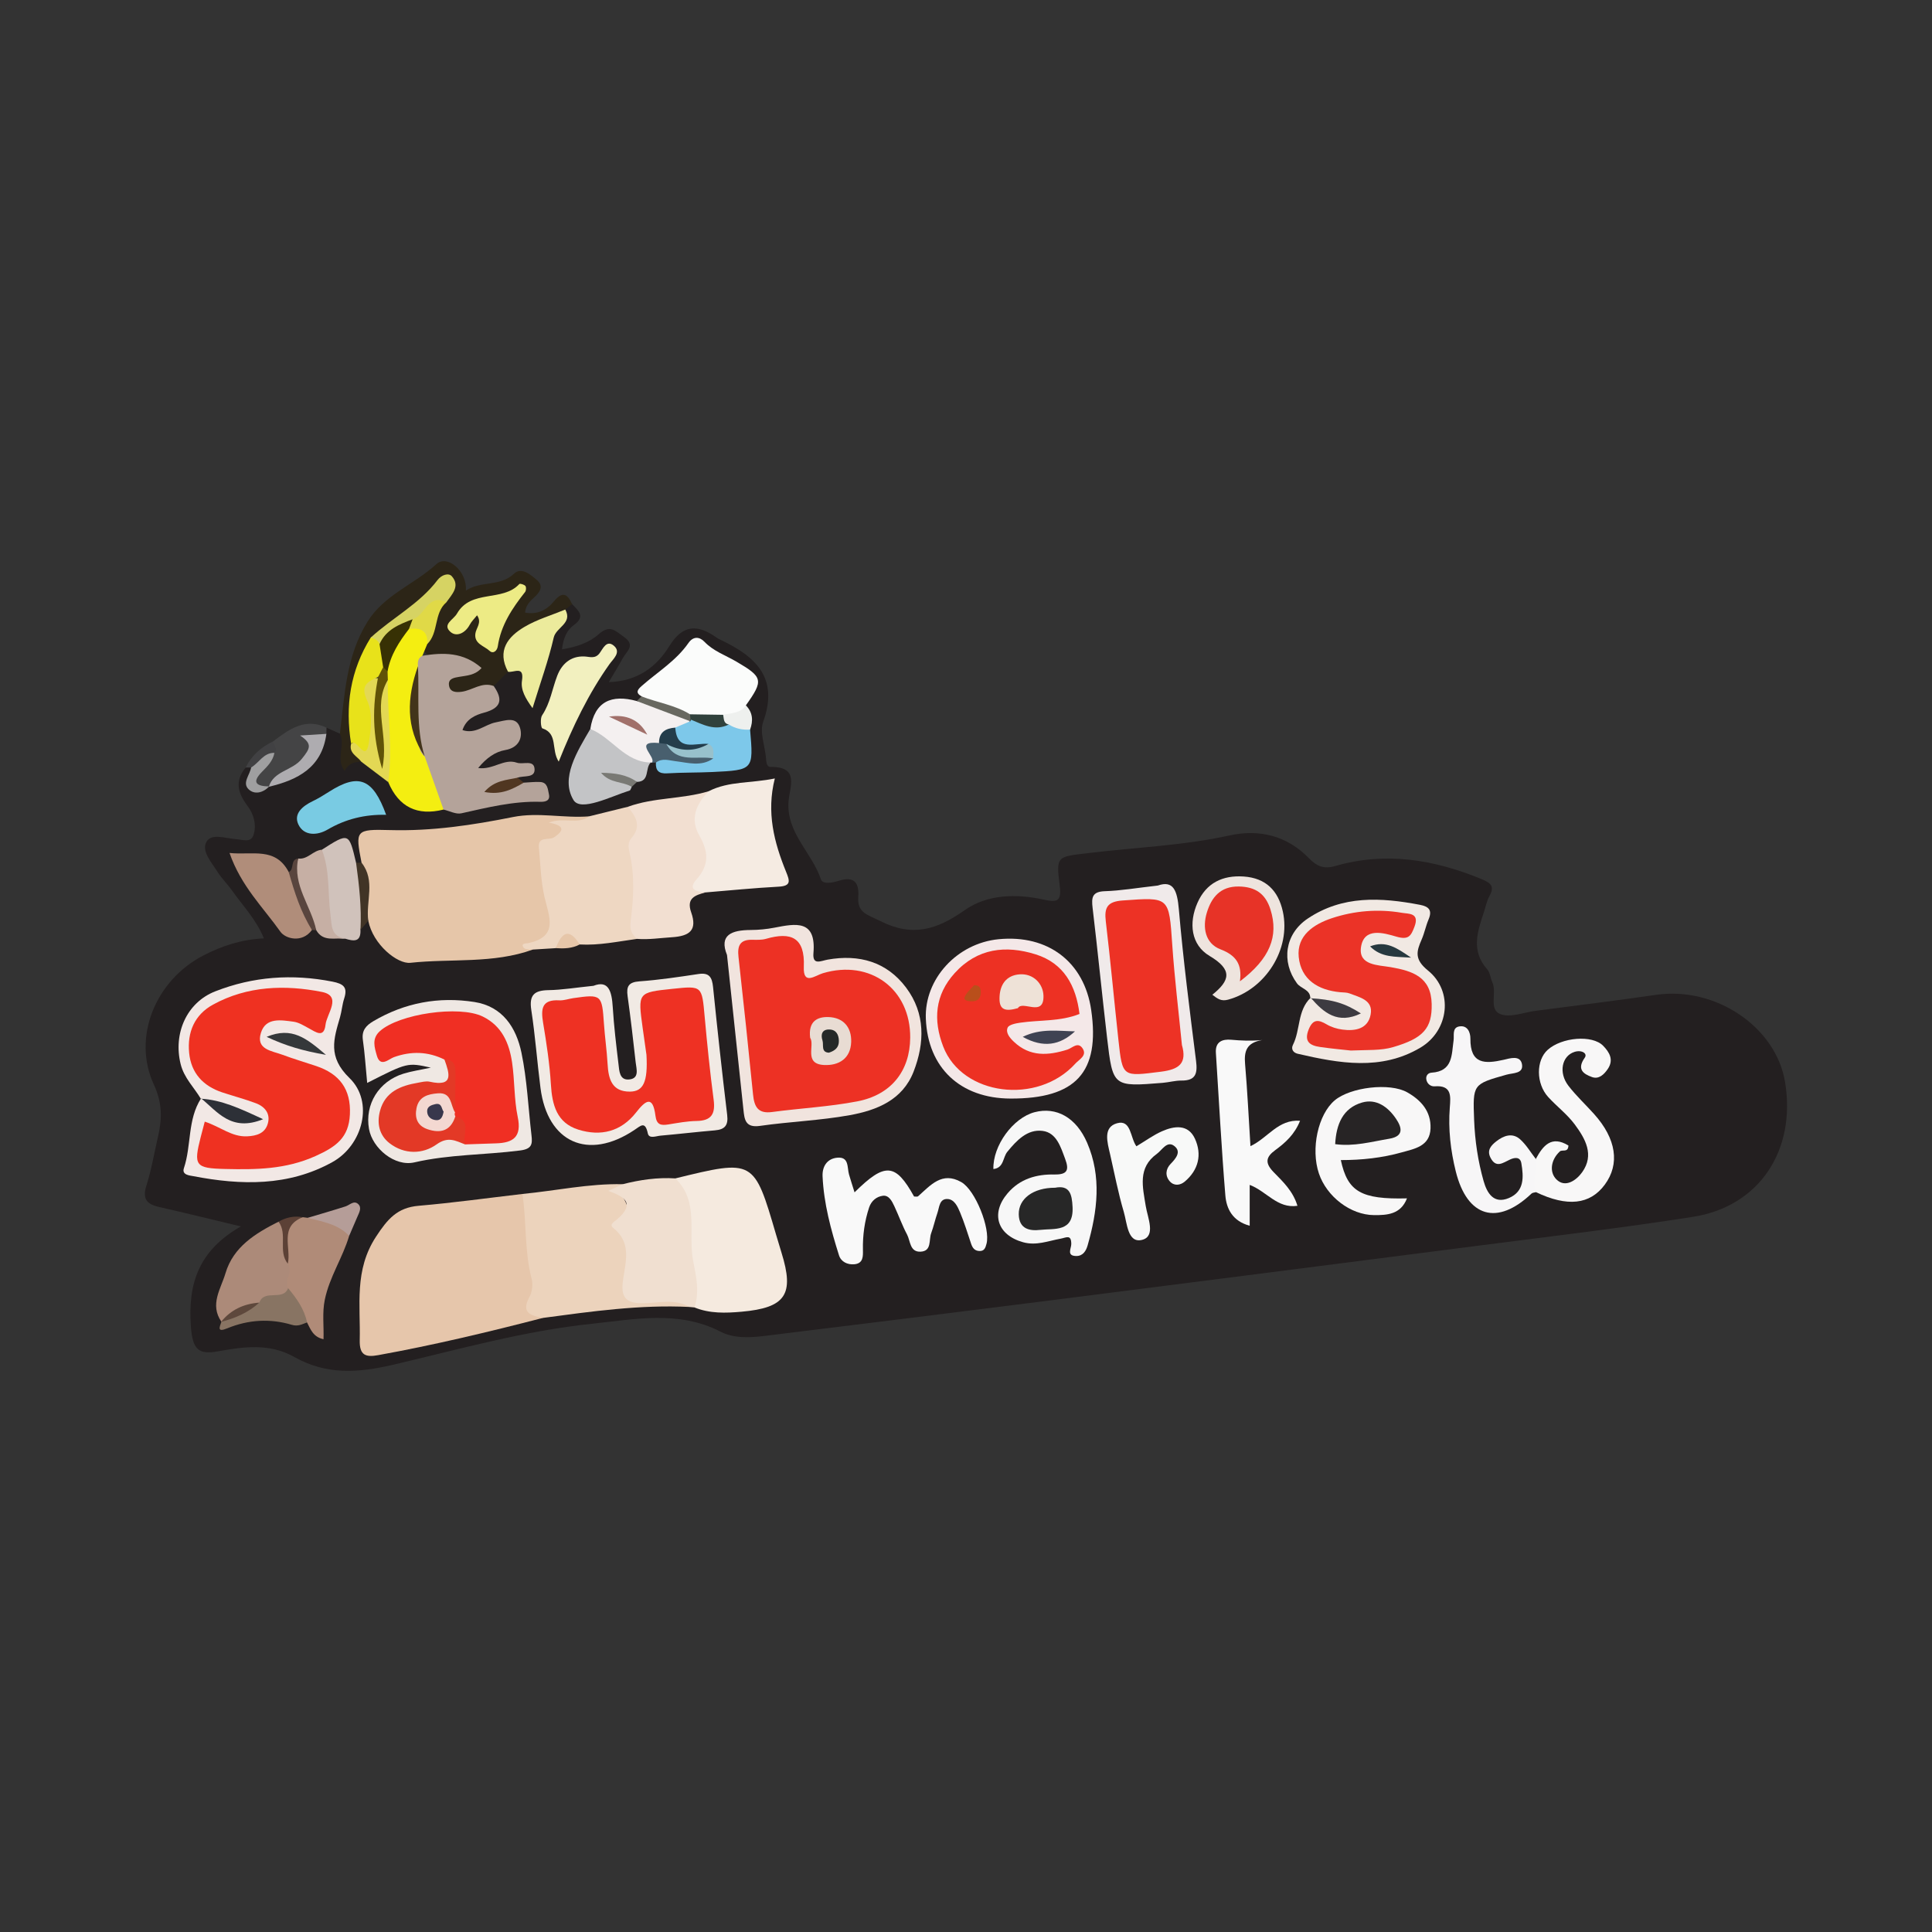 <?xml version="1.0" encoding="utf-8"?>
<!-- Generator: Adobe Illustrator 17.0.0, SVG Export Plug-In . SVG Version: 6.00 Build 0)  -->
<!DOCTYPE svg PUBLIC "-//W3C//DTD SVG 1.1//EN" "http://www.w3.org/Graphics/SVG/1.1/DTD/svg11.dtd">
<svg version="1.1" id="Layer_1" xmlns="http://www.w3.org/2000/svg" xmlns:xlink="http://www.w3.org/1999/xlink" x="0px" y="0px"
	 width="200px" height="200px" viewBox="0 0 200 200" enable-background="new 0 0 200 200" xml:space="preserve">

<rect x="0" y="0" width="200" height="200" fill="#333333" stroke="none"/>

<g>
	<path fill="#231F20" d="M59.225,62.538c0.636,0.664,1.419,1.279,0.194,2.155c-0.769,0.549-1.103,1.399-1.242,2.524
		c1.444-0.224,2.829-0.693,3.785-1.55c1.198-1.073,1.739-0.349,2.622,0.261c1.258,0.869,0.278,1.49-0.1,2.183
		c-0.43,0.79-0.905,1.554-1.462,2.502c2.933-0.094,4.918-1.535,6.273-3.738c1.39-2.26,2.95-2.248,4.876-0.878
		c0.133,0.095,0.281,0.172,0.429,0.242c3.615,1.708,6.051,3.932,4.404,8.484c-0.379,1.047,0.159,2.428,0.282,3.655
		c0.04,0.399,0.022,1.018,0.482,1.014c3.045-0.031,1.971,2.059,1.86,3.587c-0.237,3.253,2.43,5.284,3.356,8.053
		c0.189,0.566,1.24,0.336,1.848,0.146c1.605-0.501,2.122,0.197,2.014,1.675c-0.122,1.673,0.998,1.841,2.259,2.482
		c3.345,1.699,5.881,0.916,8.771-1.122c2.307-1.627,5.301-1.712,8.124-1.094c1.325,0.29,1.923,0.295,1.706-1.401
		c-0.402-3.134-0.284-3.013,2.893-3.4c4.899-0.595,9.846-0.769,14.697-1.836c3.053-0.671,5.919,0.021,8.176,2.334
		c0.825,0.845,1.535,1.188,2.772,0.83c5.218-1.509,10.251-0.663,15.18,1.382c0.971,0.403,1.302,0.773,0.754,1.749
		c-0.276,0.492-0.378,1.082-0.559,1.628c-0.667,2.014-1.368,4.013,0.326,5.922c0.306,0.345,0.342,0.918,0.545,1.367
		c0.491,1.083-0.415,2.807,0.833,3.289c1.015,0.392,2.408-0.18,3.631-0.341c4.165-0.546,8.335-1.055,12.491-1.658
		c6.133-0.89,12.386,3.302,13.34,9.007c1.181,7.07-2.658,12.901-9.514,13.974c-7.319,1.145-14.681,2.014-22.03,2.961
		c-15.107,1.947-30.217,3.877-45.328,5.793c-9.559,1.212-19.122,2.394-28.687,3.567c-1.565,0.192-3.225,0.294-4.63-0.429
		c-4.352-2.239-8.877-1.286-13.333-0.82c-6.961,0.728-13.728,2.636-20.506,4.228c-3.786,0.889-6.997,1.058-10.3-0.795
		c-2.565-1.439-5.208-1.064-7.901-0.579c-2.009,0.362-2.622-0.184-2.796-2.568c-0.327-4.485,0.837-7.884,5.173-10.363
		c-3.179-0.76-5.814-1.414-8.462-2.011c-1.292-0.291-1.753-0.856-1.31-2.239c0.525-1.638,0.801-3.354,1.194-5.035
		c0.431-1.843,0.458-3.486-0.425-5.391c-2.264-4.885,0.146-10.806,5.134-13.379c1.903-0.981,3.929-1.661,6.254-1.762
		c-0.789-1.955-2.178-3.371-3.298-4.957c-0.474-0.671-1.081-1.253-1.514-1.947c-0.603-0.967-1.681-2.14-1.133-3.099
		c0.521-0.913,2-0.343,3.078-0.269c0.612,0.042,1.487,0.396,1.77-0.378c0.387-1.055,0.033-2.23-0.586-3.049
		c-1.033-1.368-1.354-2.592-0.204-3.987c0.192-0.165,0.38-0.161,0.565,0.011c0.425,0.61-0.283,2.235,1.478,1.638
		c0.202-0.088,0.407-0.164,0.611-0.244c2.605-0.782,4.693-2.102,5.276-5.011c0.099-0.214,0.244-0.39,0.439-0.523
		c0.462,0.206,0.923,0.412,1.385,0.618c1.841,0.79,0.008,2.155,0.636,3.05c-0.405,0.305-0.009,0.341,0.004,0.225
		c0.094-0.899,0.862-0.704,1.456-0.789c1.495,0.153,2.303,1.322,3.296,2.218c1.219,2.223,3.197,2.898,5.586,2.729
		c3.18,0.343,6.106-1.098,9.345-1.145c-0.321-0.883-1.046-0.636-1.468-0.922c-0.327-0.167-0.56-0.402-0.58-0.789
		c0.011-0.303,0.722-0.717-0.039-0.893c-0.82-0.189-1.62,0.135-2.409,0.38c-0.551,0.171-1.183,0.37-1.495-0.344
		c-0.277-0.635,0.15-1.092,0.595-1.481c0.69-0.604,1.597-0.846,2.336-1.37c0.344-0.244,0.667-0.557,0.49-1.018
		c-0.179-0.466-0.628-0.468-1.044-0.408c-1.064,0.152-2.032,0.674-3.096,0.823c-0.505,0.071-1.033,0.062-1.269-0.487
		c-0.221-0.516,0.052-0.954,0.413-1.324c0.469-0.48,1.048-0.824,1.661-1.044c1.16-0.417,1.446-1.215,1.189-2.325
		c0.141-0.947,0.884-1.379,1.577-1.854c1.946-0.878,1.946-0.878,2.715,2.087c0.529-3.053,1.893-5.763,3.256-8.476
		C58.579,62.5,58.825,62.241,59.225,62.538z"/>
	<path fill="#2C2517" d="M52.59,69.536c-0.494,0.494-0.988,0.987-1.482,1.481c-0.837,0.814-1.952,0.79-2.989,0.933
		c-0.85,0.116-1.767-0.045-1.941-1.052c-0.16-0.929,0.692-1.173,1.397-1.419c0.222-0.078,0.473-0.106,0.628-0.407
		c-1.136-1.075-2.829-0.537-4.052-1.35c-0.272-0.285-0.336-0.632-0.305-1.008c0.588-1.578,0.826-3.292,1.819-4.713
		c0.187-0.355,0.481-0.67,0.387-1.46c-2.564,2.173-5.153,4.024-7.419,6.28c-1.731,3.016-1.89,6.306-1.693,9.655
		c-0.13,0.85,0.575,1.539,0.469,2.385c-0.72-0.001-1.358,0.166-1.731,0.959c-0.975-1.26,0.114-2.676-0.492-3.876
		c0.493-3.966,0.626-7.987,2.847-11.568c1.742-2.809,4.851-3.874,7.143-5.978c1.127-1.035,3.216,0.744,3.048,2.744
		c1.58-1.057,3.526-0.371,4.995-1.759c0.765-0.723,1.734,0.126,2.372,0.677c0.765,0.66,0.246,1.303-0.36,1.845
		c-0.432,0.386-0.816,0.826-0.878,1.507c1.207,0.246,2.227-0.232,2.965-1.135c0.882-1.081,1.413-0.846,1.907,0.264
		c-0.236,0.187-0.472,0.374-0.708,0.561c-0.482,0.703-1.203,1.087-1.973,1.329C54.029,65.221,52.61,66.829,52.59,69.536z"/>
	<path fill="#444445" d="M33.802,75.325c-0.005,0.215-0.01,0.429-0.015,0.644c-0.443,0.452-0.975,0.562-1.583,0.444
		c-0.098-0.019-0.409-0.15-0.315-0.01c1.659,2.471-0.915,2.804-1.986,3.772c-0.567,0.512-1.441,0.741-2.075,1.272l0.043-0.034
		c-0.709,0.458-1.236,0.145-1.604-0.46c-0.354-0.583-0.01-1.084,0.379-1.509c0.379-0.414,0.824-0.768,1.088-1.272
		c0.297-0.425,0.271-0.975,0.526-1.419C29.911,75.515,31.558,74.262,33.802,75.325z"/>
	<path fill="#414143" d="M28.261,76.753c0.032,0.396,0.556,0.73,0.148,1.181c-0.791,0.528-1.217,1.638-2.416,1.516
		c-0.186,0.001-0.373,0.003-0.559,0.004C26.045,78.207,27.024,77.345,28.261,76.753z"/>
	<path fill="#E6C6A9" d="M37.426,89.304c-0.651-3.355-0.647-3.476,2.971-3.374c4.311,0.121,8.512-0.511,12.707-1.351
		c2.618-0.525,5.255,0.14,7.88-0.071c-0.005,0.654-0.539,0.685-0.977,0.88c-0.618,0.274-2.156-0.884-1.719,1.072
		c-2.719,1.891-1.585,4.506-1.167,6.881c0.552,3.139,0.662,3.119-2.07,4.542c-0.044,0.023-0.06,0.157-0.042,0.226
		c0.019,0.072,0.096,0.128,0.148,0.191c-4.097,1.485-8.466,0.913-12.681,1.37c-1.335,0.144-3.867-1.892-4.352-4.355
		C37.183,93.393,37.634,91.31,37.426,89.304z"/>
	<path fill="#E6C6AB" d="M56.191,136.432c-5.644,1.462-11.311,2.817-17.051,3.854c-1.276,0.231-1.937,0.029-1.9-1.542
		c0.085-3.649-0.588-7.255,1.687-10.725c1.201-1.832,2.196-3.007,4.407-3.197c3.592-0.309,7.167-0.806,10.75-1.224
		c0.383,0.313,0.875,0.671,0.82,1.158c-0.356,3.114,1.131,6.107,0.596,9.203C55.323,134.977,55.709,135.68,56.191,136.432z"/>
	<path fill="#ECD3BC" d="M56.191,136.432c-1.205-0.246-2.301-0.495-1.38-2.174c0.286-0.522,0.37-1.311,0.219-1.892
		c-0.749-2.883-0.511-5.86-0.947-8.768c3.457-0.333,6.872-1.085,10.369-1.01c0.027,0.391-0.14,0.603-0.547,0.593
		c2.232,2.392,0.987,5.415,1.27,8.104c0.278,2.64,0.008,2.83,2.828,2.977c1.174,0.062,2.664-0.617,3.384,1.035
		C66.274,135.041,61.234,135.758,56.191,136.432z"/>
	<path fill="#F5EADF" d="M69.911,121.987c8.14-1.992,8.14-1.992,10.426,5.819c0.184,0.629,0.373,1.256,0.567,1.881
		c1.344,4.318,0.431,5.698-4.154,6.103c-1.629,0.144-3.284,0.2-4.857-0.444c-1.075-2.042-0.702-4.298-0.914-6.46
		C70.752,126.562,70.529,124.247,69.911,121.987z"/>
	<path fill="#B4A39A" d="M43.726,67.884c2.16-0.354,4.252-0.383,6.123,1.265c-0.662,0.766-1.528,0.778-2.352,0.923
		c-0.469,0.083-1.088,0.171-1.025,0.819c0.074,0.766,0.71,0.801,1.317,0.72c1.115-0.148,2.094-1.053,3.319-0.595
		c0.962,1.378,0.816,2.265-0.983,2.753c-0.88,0.238-1.863,0.636-2.249,1.809c1.362,0.459,2.315-0.583,3.442-0.8
		c0.991-0.19,2.155-0.662,2.518,0.578c0.29,0.988-0.101,2.04-1.536,2.289c-1.019,0.177-1.921,0.787-2.799,1.859
		c1.539,0.218,2.672-1.02,4.004-0.551c0.63,0.222,1.768-0.347,1.833,0.651c0.063,0.971-1.112,0.658-1.748,0.9
		c-0.483,0.457-1.001,0.851-1.168,0.863c0.253-0.037,1.002-0.339,1.799-0.347c0.568-0.026,1.139-0.1,1.704-0.068
		c0.772,0.044,0.783,0.755,0.898,1.265c0.153,0.68-0.366,0.801-0.895,0.785c-2.794-0.081-5.471,0.589-8.168,1.191
		c-0.559,0.125-1.228-0.245-1.847-0.387c-1.737-1.435-1.696-3.677-2.516-5.532c-0.9-2.9-1.048-5.848-0.575-8.834
		C42.857,68.771,42.65,67.953,43.726,67.884z"/>
	<path fill="#EED7C2" d="M55.158,98.299c-0.32-0.052-0.783,0.01-0.932-0.177c-0.396-0.496,0.276-0.452,0.418-0.482
		c3.251-0.682,2.177-2.771,1.712-4.822c-0.374-1.648-0.41-3.374-0.569-5.069c-0.117-1.245,1.036-0.721,1.563-1.068
		c1.147-0.755,1.025-1.245-0.544-1.523c1.53-0.599,2.991,0.255,4.179-0.651c1.334-0.329,2.668-0.658,4.002-0.987
		c0.963,0.328,1.608,1.011,1.401,2.014c-0.798,3.869,0.125,7.79-0.439,11.658c-1.972,0.269-3.929,0.691-5.939,0.579
		c-0.941-0.627-1.719-0.191-2.476,0.381C56.743,98.202,55.95,98.251,55.158,98.299z"/>
	<path fill="#F2E8E5" d="M20.789,113.739c-0.71-1.184-1.734-2.151-2.089-3.584c-0.787-3.175,0.632-6.376,3.576-7.529
		c3.93-1.539,7.972-1.828,12.13-1.01c1.172,0.231,1.603,0.589,1.22,1.762c-0.203,0.622-0.245,1.294-0.427,1.925
		c-0.648,2.247-1.3,4.088,0.985,6.301c2.543,2.463,1.379,6.943-1.77,8.693c-4.547,2.527-9.47,2.411-14.414,1.457
		c-0.357-0.069-1.199-0.119-0.964-0.819c0.794-2.365,0.357-5.028,1.779-7.232c1.471,0.668,2.733,1.773,4.416,1.994
		C23.691,115.171,22.233,114.471,20.789,113.739z"/>
	<path fill="#F1EAE4" d="M61.438,102.05c1.569-0.615,1.893,0.581,1.994,2.217c0.122,1.967,0.358,3.929,0.593,5.887
		c0.084,0.699,0.096,1.689,1.103,1.592c1.09-0.105,0.753-1.082,0.677-1.771c-0.253-2.287-0.519-4.574-0.836-6.853
		c-0.141-1.015,0.102-1.452,1.229-1.533c2.046-0.148,4.083-0.454,6.114-0.76c1.127-0.17,1.402,0.362,1.503,1.35
		c0.451,4.417,0.93,8.831,1.462,13.238c0.13,1.079-0.238,1.51-1.27,1.598c-1.884,0.16-3.762,0.383-5.645,0.549
		c-0.451,0.04-1.172,0.357-1.3-0.236c-0.28-1.308-0.727-0.795-1.408-0.341c-4.775,3.183-8.977,1.294-9.703-4.357
		c-0.345-2.69-0.542-5.401-0.953-8.081c-0.238-1.554,0.323-2.027,1.786-2.05C58.176,102.477,59.565,102.241,61.438,102.05z"/>
	<path fill="#F2DFD1" d="M65.949,97.193c-0.548-0.493-0.785-0.923-0.665-1.831c0.306-2.318,0.436-4.691-0.097-7.014
		c-0.136-0.591-0.232-1.121,0.186-1.601c1.068-1.226,0.457-2.237-0.386-3.226c2.707-0.992,5.647-0.779,8.384-1.617
		c-0.614,2.062-0.869,4.045,0.262,6.103c0.607,1.104-0.111,2.355-0.949,3.108c-1.002,0.9-0.282,0.989,0.341,1.27
		c-1.049,0.284-1.996,0.581-1.475,2.057c0.651,1.844-0.141,2.465-2.014,2.582C68.343,97.098,67.155,97.29,65.949,97.193z"/>
	<path fill="#F0DFD0" d="M69.911,121.987c2.511,2.407,1.283,5.689,1.842,8.533c0.291,1.48,0.691,3.208,0.141,4.827
		c-0.169-0.016-0.338-0.032-0.507-0.048c-1.536-0.887-3.211-0.408-4.807-0.39c-1.591,0.018-2.294-0.457-2.119-2.103
		c0.21-1.97,1.067-4.05-0.971-5.682c-0.471-0.377,0.113-0.653,0.406-0.908c1.932-1.68,0.674-2.364-0.926-2.936
		c0.494-0.23,0.989-0.461,1.484-0.691C66.244,122.136,68.056,121.866,69.911,121.987z"/>
	<path fill="#F1E9E3" d="M135.643,103.337c-0.003-0.915-0.965-0.975-1.384-1.545c-1.64-2.234-1.259-5.102,1.102-6.692
		c3.612-2.433,7.595-2.206,11.632-1.434c0.927,0.177,1.297,0.56,0.892,1.514c-0.287,0.675-0.425,1.415-0.72,2.086
		c-0.548,1.247-0.753,2.058,0.664,3.206c2.65,2.146,2.175,6.223-0.79,7.981c-4.064,2.41-8.403,1.627-12.697,0.633
		c-0.487-0.113-0.711-0.495-0.497-0.921c0.786-1.564,0.445-3.548,1.833-4.88c1.091,0.428,2.039,1.217,3.281,1.264
		C137.773,104.356,136.773,103.674,135.643,103.337z"/>
	<path fill="#F5EBE2" d="M73.024,92.384c-0.842-0.09-1.902-0.243-0.927-1.34c1.361-1.531,1.242-2.905,0.29-4.564
		c-0.987-1.721-0.323-3.259,0.983-4.577c2.084-1.062,4.39-0.806,6.84-1.318c-0.891,3.519-0.069,6.63,1.163,9.661
		c0.377,0.927,0.564,1.473-0.781,1.543C78.066,91.922,75.546,92.179,73.024,92.384z"/>
	<path fill="#F9F9F9" d="M88.463,123.431c3.16-3.131,4.241-3.026,6.161,0.432c0.143-0.006,0.338,0.045,0.422-0.029
		c1.282-1.135,2.473-2.599,4.466-1.464c1.463,0.833,3.03,4.811,2.613,6.379c-0.114,0.43-0.224,0.783-0.761,0.754
		c-0.489-0.026-0.696-0.339-0.838-0.76c-0.366-1.091-0.703-2.196-1.147-3.254c-0.248-0.59-0.588-1.34-1.297-1.368
		c-0.846-0.034-0.836,0.853-1.039,1.436c-0.241,0.693-0.395,1.417-0.649,2.105c-0.259,0.702,0.085,1.864-1.107,1.912
		c-1.113,0.044-1.036-1.115-1.392-1.782c-0.501-0.938-0.857-1.952-1.31-2.918c-0.243-0.519-0.562-1.168-1.189-1.089
		c-0.634,0.08-1.194,0.506-1.428,1.22c-0.469,1.426-0.668,2.882-0.638,4.38c0.013,0.658,0.042,1.402-0.88,1.491
		c-0.721,0.069-1.386-0.256-1.597-0.925c-0.841-2.665-1.575-5.367-1.701-8.179c-0.045-1,0.452-1.822,1.508-1.926
		c1.25-0.123,1.023,0.998,1.228,1.731C88.046,122.129,88.229,122.675,88.463,123.431z"/>
	<path fill="#EFE8E3" d="M38.011,112.105c-0.163-1.681-0.248-3.067-0.445-4.436c-0.142-0.985,0.311-1.501,1.09-1.96
		c3.253-1.914,6.76-2.559,10.454-1.983c2.925,0.456,4.33,2.658,4.869,5.24c0.586,2.805,0.704,5.707,1.041,8.564
		c0.108,0.918,0.04,1.411-1.176,1.567c-3.638,0.469-7.326,0.395-10.941,1.231c-2.044,0.473-4.35-1.456-4.705-3.459
		c-0.451-2.541,1.01-4.929,3.555-5.718c0.84-0.261,1.722-0.387,2.843-0.63C42.18,109.987,42.18,109.987,38.011,112.105z"/>
	<path fill="#F7F6F7" d="M159.007,123.413c-0.157,0.046-0.36,0.044-0.465,0.145c-3.531,3.358-6.655,2.477-7.842-2.301
		c-0.535-2.153-0.791-4.372-0.617-6.609c0.092-1.184,0.212-2.333-1.578-2.192c-0.385,0.03-0.786-0.253-0.856-0.729
		c-0.058-0.392,0.198-0.662,0.539-0.684c2.221-0.14,2.073-1.842,2.287-3.348c0.073-0.51-0.17-1.299,0.572-1.436
		c0.876-0.161,1.173,0.62,1.168,1.26c-0.021,2.662,1.496,2.632,3.453,2.189c0.609-0.138,1.701-0.516,1.884,0.446
		c0.191,1.005-0.924,0.906-1.588,1.093c-3.504,0.987-3.505,0.983-3.363,4.693c0.082,2.145,0.398,4.265,0.981,6.32
		c0.344,1.211,1.029,2.433,2.622,1.758c1.613-0.684,1.527-2.185,1.285-3.606c-0.117-0.689-0.706-0.59-1.166-0.381
		c-0.738,0.335-1.457,0.951-2.036-0.205c-0.392-0.781,0.102-1.277,0.61-1.676c0.75-0.589,1.661-0.932,2.47-0.207
		c0.636,0.57,1.087,1.347,1.62,2.032C159.82,121.116,159.612,122.263,159.007,123.413z"/>
	<path fill="#F1E4DE" d="M75.26,98.861c-0.839-2.076,0.472-2.579,2.448-2.588c0.819-0.004,1.649-0.083,2.453-0.239
		c2.215-0.429,4.342-0.858,4.047,2.625c-0.111,1.307,0.759,0.809,1.47,0.682c3.253-0.58,6.118,0.218,8.128,2.907
		c1.992,2.664,1.927,5.704,0.771,8.683c-1.146,2.954-3.824,4.008-6.613,4.512c-3.066,0.555-6.21,0.666-9.3,1.11
		c-1.524,0.219-1.599-0.685-1.707-1.702C76.399,109.62,75.846,104.387,75.26,98.861z"/>
	<path fill="#F4E8E8" d="M104.602,113.723c-5.191-0.02-8.551-3.187-8.759-8.256c-0.169-4.109,3.217-7.815,7.527-8.239
		c5.125-0.504,8.871,2.358,9.591,7.327C113.893,110.995,111.382,113.749,104.602,113.723z"/>
	<path fill="#F9F9F9" d="M130.672,107.664c-1.64,0.265-1.894,1.166-1.782,2.472c0.236,2.751,0.368,5.511,0.557,8.512
		c1.818-0.851,2.856-2.797,5.136-2.627c-0.568,1.42-1.523,2.274-2.561,3.033c-1.002,0.733-1.096,1.344-0.161,2.301
		c0.948,0.97,1.991,1.944,2.45,3.47c-2.086,0.305-3.171-1.492-4.943-2.165c0,1.456,0,2.786,0,4.229
		c-1.781-0.481-2.407-1.759-2.52-3.141c-0.404-4.913-0.661-9.839-0.98-14.76c-0.076-1.164,0.685-1.432,1.577-1.354
		C128.494,107.726,129.525,107.777,130.672,107.664z"/>
	<path fill="#F7F7F7" d="M102.836,121.019c-0.071-2.42,2.037-5.304,4.269-5.886c2.235-0.582,4.299,0.533,5.436,3.168
		c1.512,3.504,1.064,7.076,0.05,10.619c-0.163,0.57-0.48,1.103-1.168,1.101c-1.049-0.003-0.521-0.784-0.524-1.243
		c-0.005-1.035-0.52-0.655-1.121-0.547c-1.272,0.229-2.502,0.745-3.871,0.364c-2.659-0.741-3.382-2.968-1.607-5.059
		c1.289-1.518,3.006-1.988,4.857-1.954c1.376,0.025,1.525-0.494,1.108-1.61c-0.465-1.245-0.895-2.716-2.334-2.902
		c-1.58-0.204-2.701,0.998-3.654,2.165C103.802,119.818,103.931,120.9,102.836,121.019z"/>
	<path fill="#F8F7F7" d="M159.007,123.413c-0.455-1.144,0.141-2.294-0.02-3.439c0.752-1.394,1.628-2.459,3.375-1.391
		c-0.026,0.779-0.639,0.383-0.89,0.615c-0.935,0.865-1.101,2.133-0.363,2.883c0.917,0.932,2.078,0.107,2.681-0.74
		c1.284-1.806,0.312-3.475-0.773-4.941c-0.774-1.045-1.854-1.859-2.741-2.828c-1.279-1.397-1.28-3.804-0.054-4.898
		c1.46-1.304,4.607-1.568,5.731-0.421c0.646,0.659,1.132,1.451,0.487,2.404c-0.386,0.569-0.922,1.095-1.63,0.842
		c-0.915-0.327-1.601-0.812-0.755-2.008c0.312-0.442-0.323-0.838-1.069-0.597c-1.308,0.421-1.668,2.15-0.62,3.508
		c0.799,1.035,1.768,1.937,2.645,2.912c2.313,2.571,2.702,5.187,1.106,7.336C164.587,124.708,162.246,124.959,159.007,123.413z"/>
	<path fill="#F8F7F7" d="M138.802,120.091c0.7,3.272,2.1,4.083,6.847,3.963c-0.644,1.674-2.074,1.741-3.394,1.735
		c-2.469-0.013-4.922-1.938-5.721-4.306c-0.863-2.557-0.09-6.127,1.64-7.578c1.617-1.356,5.685-1.857,7.506-0.826
		c1.419,0.803,2.47,1.959,2.408,3.731c-0.065,1.864-1.667,2.111-2.953,2.476C143.085,119.866,140.956,120.094,138.802,120.091z"/>
	<path fill="#F0EAEA" d="M119.856,91.672c1.613-0.567,2.01,0.511,2.179,2.464c0.454,5.24,1.123,10.462,1.78,15.682
		c0.162,1.286-0.008,2.055-1.506,2.042c-0.651-0.006-1.301,0.184-1.956,0.237c-5.131,0.416-5.155,0.415-5.746-4.637
		c-0.525-4.49-0.966-8.991-1.502-13.48c-0.13-1.084-0.043-1.683,1.282-1.724C116.022,92.205,117.65,91.92,119.856,91.672z"/>
	<path fill="#FBFCFB" d="M66.409,72.087c-0.675-0.385-0.394-0.713,0.033-1.088c1.64-1.443,3.548-2.596,4.825-4.435
		c0.491-0.708,1.141-0.667,1.65-0.133c0.935,0.982,2.193,1.403,3.309,2.057c2.749,1.61,2.846,1.924,0.986,4.532
		c-0.201,1.777-1.721,1.24-2.75,1.574c-0.995,0.051-1.989,0.079-2.968-0.161C69.808,73.632,67.694,73.755,66.409,72.087z"/>
	<path fill="#F4EE11" d="M43.726,67.884c-0.454,0.235-0.504,0.641-0.462,1.087c-0.526,2.863-0.551,5.714,0.18,8.553
		c0.088,0.342,0.271,0.572,0.521,0.782c0.651,1.834,1.301,3.667,1.95,5.501c-2.717,0.679-4.633-0.25-5.724-2.842
		c-0.741-3.366-0.619-6.785-0.646-10.197c-0.004-0.409,0.004-0.817,0.028-1.226c0.266-2.042,1.072-3.759,2.922-4.85
		c1.543-0.179,2.307,0.323,1.732,1.989C44.06,67.082,43.893,67.483,43.726,67.884z"/>
	<path fill="#F8F9F8" d="M117.641,118.663c0.966-0.577,1.763-1.166,2.648-1.556c1.284-0.567,2.713-0.751,3.411,0.773
		c0.747,1.632,0.374,3.235-1.057,4.44c-0.475,0.399-1.117,0.471-1.559-0.042c-0.488-0.566-0.412-1.264,0.09-1.783
		c0.559-0.578,1.143-1.27,0.394-1.858c-0.755-0.592-1.266,0.418-1.815,0.813c-1.997,1.437-1.462,3.429-1.148,5.389
		c0.199,1.239,1.08,3.142-0.38,3.512c-1.491,0.378-1.548-1.736-1.889-2.891c-0.581-1.962-0.963-3.982-1.421-5.98
		c-0.276-1.206-0.769-2.795,0.728-3.204C117.112,115.875,116.988,117.766,117.641,118.663z"/>
	<path fill="#B08B78" d="M31.345,126.003c0.17,0.022,0.34,0.045,0.509,0.067c1.658,0.1,3.575-0.397,4.29,1.868
		c-0.668,2.265-2.037,4.244-2.522,6.613c-0.278,1.358-0.085,2.681-0.132,4.084c-1.081-0.231-1.341-1.035-1.707-1.737
		c-0.927-0.997-1.612-2.161-2.304-3.321c-0.542-1.065,0.105-2.231-0.288-3.315C29.28,128.522,28.48,126.333,31.345,126.003z"/>
	<path fill="#AC8A79" d="M29.793,130.819c0.599,0.836-0.411,1.694,0.034,2.533c-0.323,1.718-2.207,0.801-2.975,1.768
		c-1.207,0.538-2.398,1.112-3.598,1.668c-0.11,0.013-0.221,0.025-0.332,0.037c-1.241-1.776-0.055-3.412,0.417-5.009
		c0.809-2.743,3.1-4.142,5.498-5.349C30.39,127.646,29.005,129.471,29.793,130.819z"/>
	<path fill="#EEE4DE" d="M125.502,102.975c1.825-1.471,2.133-2.579-0.288-4.017c-1.926-1.144-2.179-3.412-1.245-5.517
		c0.899-2.028,2.585-2.855,4.777-2.705c2.295,0.156,3.579,1.463,4.053,3.623c0.855,3.895-1.796,8.073-5.671,9.126
		C126.428,103.676,126.046,103.403,125.502,102.975z"/>
	<path fill="#F2F0BF" d="M57.838,78.845c-0.815-1.257-0.041-2.895-1.692-3.446c-0.156-0.052-0.243-1.029-0.027-1.352
		c0.848-1.264,1.043-2.74,1.569-4.102c0.458-1.184,1.363-2.055,2.817-1.987c0.546,0.025,1.099,0.277,1.563-0.339
		c0.348-0.463,0.722-1.418,1.48-0.773c0.791,0.672-0.086,1.385-0.442,1.887C60.917,71.815,59.298,75.191,57.838,78.845z"/>
	<path fill="#B08D7A" d="M32.294,96.268c-1.019,1.397-2.752,0.91-3.262,0.189c-1.779-2.512-4.084-4.728-5.271-8.158
		c2.387,0.25,4.739-0.656,6.127,1.972C31.269,92.038,32.165,93.999,32.294,96.268z"/>
	<path fill="#C3C4C6" d="M67.369,78.935c-0.623,0.564-0.06,1.973-1.429,2.007c-0.892-0.389-1.929-0.125-2.53-0.535
		c-0.506-0.167-0.51-0.158-0.283-0.049c0.756,0.365,1.844,0.046,2.269,1.095c-0.071,0.132-0.114,0.351-0.217,0.383
		c-1.974,0.625-5.065,2.219-5.812,0.984c-1.377-2.276,0.392-5.034,1.741-7.355C63.74,75.64,65.163,77.994,67.369,78.935z"/>
	<path fill="#F4F0F0" d="M67.369,78.935c-2.71-0.033-4.018-2.593-6.26-3.469c0.452-2.875,2.195-3.606,4.807-2.895
		c1.954,0.199,3.739,0.895,5.437,1.847c0.245,1.047-0.712,1.02-1.23,1.387c-0.799,0.183-1.18,0.898-1.739,1.388
		c-1.401,0.023-0.181,1.403-0.915,1.769L67.369,78.935z"/>
	<path fill="#7DC8EA" d="M69.905,75.32c0.516-0.219,1.031-0.437,1.547-0.656c0.051-0.097,0.103-0.194,0.154-0.291
		c1.302,0.048,2.573,0.458,3.891,0.337c0.786,0.092,1.603,0.106,2.152,0.818c0.361,4.177,0.361,4.188-3.912,4.391
		c-1.556,0.074-3.117,0.042-4.671,0.137c-0.869,0.053-1.21-0.286-1.167-1.11c0.421-0.971,1.232-0.826,2.048-0.744
		c0.954,0.095,1.916,0.226,2.848-0.063c0.193-0.359-0.074-0.437-0.332-0.52C71.119,77.392,69.099,77.916,69.905,75.32z"/>
	<path fill="#D0C2BB" d="M37.315,96.267c0.052,1.291-0.715,1.17-1.565,0.909c-1.663-0.026-2.211-0.645-2.163-2.499
		c0.057-2.215-0.671-4.446-0.268-6.714c2.803-1.79,2.803-1.79,3.542,1.352C38.17,91.557,37.904,93.902,37.315,96.267z"/>
	<path fill="#ECEB9C" d="M52.59,69.536c-1.168-2.186-0.021-3.624,1.711-4.647c1.303-0.769,2.803-1.205,4.215-1.789
		c0.79,1.43-0.948,1.827-1.195,2.901c-0.543,2.36-1.375,4.653-2.192,7.308c-0.749-1.029-1.239-1.901-1.094-2.846
		C54.284,68.84,53.17,69.674,52.59,69.536z"/>
	<path fill="#79CBE3" d="M39.973,84.35c-2.185-0.054-4.188,0.429-6.073,1.534c-1.047,0.614-2.443,0.681-3.016-0.545
		c-0.518-1.109,0.448-1.903,1.482-2.4c0.585-0.282,1.144-0.625,1.693-0.975C37.125,80.008,38.604,80.577,39.973,84.35z"/>
	<path fill="#C6AFA4" d="M33.32,87.963c0.841,2.145,0.601,4.45,0.882,6.671c0.157,1.245,0.04,2.278,1.55,2.542
		c-1.052-0.133-2.291,0.374-3.014-0.882c-1.136-2.344-2.94-4.519-1.867-7.419C31.848,89.004,32.414,88.028,33.32,87.963z"/>
	<path fill="#887463" d="M26.843,134.848c0.518-1.448,2.435-0.108,2.983-1.496c0.878,1.057,1.677,2.158,1.958,3.546
		c-0.509,0.18-0.923,0.444-1.581,0.246c-2.245-0.675-4.507-0.531-6.678,0.364c-1.07,0.441-0.813-0.096-0.603-0.684
		c0,0-0.04,0.018-0.04,0.018C24.116,136.007,25.52,135.508,26.843,134.848z"/>
	<path fill="#E3D854" d="M40.15,70.392c-0.06,3.525,0.533,7.047,0.041,10.574c-0.927-0.702-1.855-1.404-2.782-2.106
		c-0.426-0.582-1.323-0.897-1.061-1.869c2.131-1.139,1.173-2.912,0.885-4.509c-0.355-1.968,0.28-2.652,2.163-2.202
		c-0.635,2.656-0.266,5.312,0.019,7.969c-0.011,0.328,0.504-0.11,0.196,0.007c-0.012,0.005-0.029-0.034-0.044-0.117
		c-0.409-2.15-0.744-4.302-0.328-6.495C39.346,71.071,39.415,70.495,40.15,70.392z"/>
	<path fill="#AEACB0" d="M27.828,81.447c0.503-1.66,2.416-1.646,3.416-2.893c0.848-1.057,1.152-1.532-0.181-2.414
		c1.115-0.07,1.919-0.121,2.724-0.171C33.325,79.453,30.838,80.735,27.828,81.447z"/>
	<path fill="#B59D98" d="M36.145,127.938c-1.164-1.235-2.764-1.466-4.29-1.868c1.305-0.391,2.614-0.767,3.911-1.183
		c0.433-0.139,0.854-0.644,1.296-0.259c0.427,0.373,0.127,0.883-0.061,1.32C36.716,126.612,36.43,127.275,36.145,127.938z"/>
	<path fill="#413426" d="M37.315,96.267c0.127-2.335-0.137-4.645-0.454-6.951c0.188-0.004,0.376-0.008,0.565-0.012
		c1.478,1.858,0.426,4.011,0.699,6.01C37.856,95.632,37.586,95.949,37.315,96.267z"/>
	<path fill="#485F6E" d="M73.835,78.512c-1.239,0.882-2.608,0.441-3.906,0.286c-0.719-0.086-1.379-0.348-2.03,0.147
		c-0.144-0.005-0.288,0.001-0.431,0.015c0.567-0.564-2.061-2.311,0.756-2.043c0.206-0.189,0.444-0.245,0.713-0.171
		C70.27,78.167,72.444,77.253,73.835,78.512z"/>
	<path fill="#9F9FA0" d="M25.993,79.451c0.824-0.475,1.278-1.539,2.415-1.516c-0.15,0.826-0.709,1.38-1.268,1.943
		c-1.163,1.173-0.535,1.509,0.73,1.535c-0.642,0.664-1.522,0.882-2.138,0.288C25.04,81.032,25.878,80.212,25.993,79.451z"/>
	<path fill="#59453E" d="M30.87,88.876c-0.598,2.78,1.349,4.919,1.867,7.419c-0.148-0.008-0.295-0.016-0.443-0.026
		c-1.164-1.854-1.814-3.914-2.405-5.997C30.506,90.01,30.005,88.962,30.87,88.876z"/>
	<path fill="#EEF0EE" d="M77.65,75.528c-0.788,0.048-1.528-0.1-2.201-0.53c-0.948,0.107-0.903-0.368-0.587-1.002
		c0.84-0.19,1.781-0.136,2.35-0.977C77.937,73.754,77.982,74.608,77.65,75.528z"/>
	<path fill="#686860" d="M71.452,74.665c-1.846-0.698-3.691-1.396-5.537-2.094c0.165-0.161,0.329-0.322,0.493-0.483
		c1.661,0.652,3.472,0.896,5.019,1.856c0.154,0.105,0.213,0.22,0.177,0.344c-0.037,0.128-0.078,0.193-0.125,0.193L71.452,74.665z"/>
	<path fill="#503621" d="M54.22,81.021c-1.162,0.671-2.331,1.31-4.082,0.962c1.049-1.215,2.306-1.225,3.452-1.478
		C53.8,80.677,54.01,80.849,54.22,81.021z"/>
	<path fill="#5C4136" d="M29.793,130.819c-1.041-1.292,0.008-3.043-0.956-4.352c0.782-0.448,1.615-0.622,2.509-0.463
		C28.864,126.975,30.173,129.169,29.793,130.819z"/>
	<path fill="#E6C6A9" d="M57.535,98.153c0.6-1.588,1.354-2.178,2.476-0.381C59.23,98.188,58.388,98.207,57.535,98.153z"/>
	<path fill="#797974" d="M65.397,81.454c-0.942-0.583-2.245-0.338-3.174-1.457c1.431,0.024,2.643,0.178,3.718,0.945
		C65.759,81.113,65.578,81.284,65.397,81.454z"/>
	<path fill="#EDEB85" d="M49.386,63.695c-0.272,0.343-0.575,0.629-0.759,0.977c-0.467,0.881-1.375,1.3-2.004,0.734
		c-0.86-0.775,0.319-1.249,0.683-1.886c1.459-2.547,4.719-1.178,6.455-3.062c0.07-0.076,0.5,0.051,0.627,0.199
		c0.102,0.119,0.083,0.48-0.027,0.62c-1.33,1.684-2.506,3.434-2.83,5.628c-0.068,0.464-0.474,0.824-0.851,0.471
		c-0.555-0.517-1.593-0.715-1.474-1.762C49.275,65.004,49.918,64.467,49.386,63.695z"/>
	<path fill="#E8E21A" d="M39.15,70.064c-1.045,0.51-1.915,0.811-1.136,2.474c0.574,1.226,0.4,2.94,0.167,4.373
		c-0.353,2.168-1.229-0.582-1.834,0.079c-0.641-3.907-0.083-7.593,2.033-10.99c0.565-0.297,0.934-0.03,1.238,0.427
		c0.498,0.779,0.419,1.631,0.312,2.487C39.76,69.358,39.67,69.857,39.15,70.064z"/>
	<path fill="#D6D363" d="M39.289,66.678c-0.16-0.417-0.514-0.574-0.908-0.677c2.242-2.059,5.035-3.477,6.912-5.956
		c0.404-0.533,1.139-0.778,1.478-0.393c0.898,1.022,0.018,1.872-0.565,2.699c-1.481,0.166-2.031,1.788-3.377,2.165
		C41.322,64.697,40.757,66.429,39.289,66.678z"/>
	<path fill="#E0D947" d="M42.714,64.107c1.296-0.324,1.544-2.731,3.493-1.757c-1.322,1.141-0.77,3.139-1.981,4.33
		c0.099-1.394-0.693-1.724-1.884-1.577C41.797,64.522,42.444,64.385,42.714,64.107z"/>
	<path fill="#42341A" d="M43.964,78.306c-2.012-2.977-1.832-6.12-0.701-9.334C43.434,72.087,43.003,75.249,43.964,78.306z"/>
	<path fill="#EF3121" d="M21.196,116.112c1.632,0.533,2.79,1.592,4.375,1.521c1.004-0.045,1.853-0.311,2.147-1.298
		c0.306-1.026-0.279-1.769-1.218-2.124c-1.146-0.433-2.339-0.742-3.504-1.13c-1.972-0.658-3.21-1.993-3.415-4.085
		c-0.21-2.136,0.558-3.948,2.466-4.995c3.554-1.952,7.468-2.072,11.279-1.315c2.112,0.42,0.499,2.247,0.372,3.395
		c-0.16,1.437-1.028,0.743-1.739,0.363c-0.502-0.268-1.022-0.604-1.564-0.676c-1.297-0.172-2.881-0.472-3.384,1.151
		c-0.538,1.739,1.137,1.861,2.226,2.269c1.154,0.432,2.339,0.779,3.508,1.172c2.396,0.807,3.601,2.39,3.477,5.005
		c-0.113,2.402-1.423,3.348-3.56,4.31c-3.087,1.389-6.169,1.412-9.345,1.338c-3.118-0.072-3.295-0.351-2.535-3.321
		C20.903,117.217,21.03,116.743,21.196,116.112z"/>
	<path fill="#2D3037" d="M20.789,113.739c2.141,0.118,4.017,0.99,6.446,2.121c-3.312,1.346-4.727-0.788-6.418-2.158
		C20.814,113.705,20.789,113.739,20.789,113.739z"/>
	<path fill="#35383A" d="M27.601,107.334c2.614-1.089,4.13,0.148,6.142,1.864C31.356,108.78,29.626,108.281,27.601,107.334z"/>
	<path fill="#EE3123" d="M66.922,109.199c-0.071-0.507-0.235-1.646-0.393-2.787c-0.506-3.672-0.505-3.672,3.083-4.049
		c3.081-0.324,3.047-0.321,3.337,2.9c0.258,2.866,0.553,5.731,0.928,8.584c0.191,1.454-0.218,2.172-1.766,2.196
		c-0.981,0.015-1.962,0.205-2.936,0.361c-0.759,0.121-1.205,0.039-1.324-0.909c-0.273-2.177-1.049-1.553-2.008-0.328
		c-1.547,1.977-3.649,2.497-5.968,1.774c-2.237-0.698-2.719-2.558-2.847-4.688c-0.128-2.129-0.453-4.253-0.803-6.36
		c-0.238-1.429-0.169-2.444,1.674-2.338c0.48,0.028,0.971-0.161,1.46-0.23c2.912-0.413,2.955-0.362,3.162,2.653
		c0.095,1.393,0.299,2.779,0.377,4.172c0.087,1.537,0.439,2.865,2.307,2.854C66.594,112.995,67.079,112.02,66.922,109.199z"/>
	<path fill="#EB3327" d="M139.837,108.751c-0.763-0.086-1.988-0.193-3.203-0.371c-1.026-0.15-1.665-0.549-1.164-1.802
		c0.441-1.103,1.009-1.044,1.875-0.53c0.478,0.283,1.059,0.458,1.613,0.533c1.326,0.18,2.646-0.057,2.93-1.553
		c0.286-1.504-1.128-1.777-2.175-2.186c-0.296-0.116-0.647-0.098-0.975-0.128c-2.291-0.213-4.057-1.304-4.295-3.649
		c-0.226-2.231,1.588-3.398,3.402-4.004c2.341-0.782,4.832-0.991,7.3-0.564c0.651,0.113,1.829-0.019,1.287,1.42
		c-0.37,0.981-0.614,1.412-1.888,1.041c-1.278-0.372-3.346-1.007-3.654,1.094c-0.278,1.894,1.782,1.844,3.056,2.064
		c2.279,0.395,4.203,1.008,4.262,3.812c0.054,2.531-0.881,3.559-3.989,4.468C142.929,108.773,141.615,108.672,139.837,108.751z"/>
	<path fill="#3D3B41" d="M135.643,103.337c2.278,0.129,3.591,0.507,5.234,1.573c-2.385,1.157-3.844-0.059-5.196-1.628
		C135.678,103.285,135.643,103.337,135.643,103.337z"/>
	<path fill="#27393F" d="M141.831,97.968c1.642-0.644,2.767,0.165,4.241,1.164C144.362,99.027,142.993,99.138,141.831,97.968z"/>
	<path fill="#F02F23" d="M46.008,109.685c-1.71-0.84-3.428-0.894-5.236-0.246c-0.517,0.185-1.406,1.115-1.765-0.176
		c-0.229-0.824-0.552-1.737,0.317-2.519c1.991-1.792,8.216-2.697,10.641-1.517c1.993,0.97,2.749,2.759,3.046,4.764
		c0.277,1.868,0.199,3.799,0.584,5.638c0.43,2.051-0.452,2.681-2.251,2.73c-1.067,0.029-2.133,0.072-3.2,0.109
		c-0.769-0.833-0.636-2.073-1.332-2.941c-0.109-0.234-0.182-0.477-0.231-0.729c-0.144-0.954-0.008-1.867,0.213-2.809
		C46.992,111.142,46.828,110.262,46.008,109.685z"/>
	<path fill="#E33926" d="M47.139,115.556c1.763,0.478,0.685,1.937,1.007,2.913c-0.975-0.364-1.737-0.869-2.952,0
		c-1.421,1.017-3.319,1.074-4.868-0.124c-1.078-0.834-1.333-2.073-0.984-3.362c0.532-1.967,2.123-2.588,3.911-2.896
		c0.404-0.07,0.842-0.195,1.223-0.11c2.533,0.564,2.051-0.843,1.534-2.292c1.189-0.003,1.146,0.848,1.141,1.66
		c-0.007,1.271-0.026,2.541-0.04,3.812c-0.725,0.066-0.879-0.598-1.268-0.972c-0.492-0.474-1.028-0.413-1.515,0.033
		c-0.398,0.364-0.521,0.855-0.345,1.336c0.223,0.611,0.755,0.817,1.379,0.742C46.018,116.216,46.452,115.579,47.139,115.556z"/>
	<path fill="#ED3124" d="M94.224,107.425c-0.029,3.426-1.945,5.912-5.491,6.591c-2.901,0.556-5.878,0.706-8.813,1.1
		c-1.477,0.199-1.842-0.574-1.966-1.822c-0.473-4.751-0.976-9.499-1.506-14.244c-0.123-1.105,0.125-1.779,1.375-1.766
		c0.493,0.005,1.012,0.036,1.476-0.098c2.586-0.748,4.043-0.151,3.912,2.886c-0.085,1.974,1.164,0.915,1.972,0.675
		C90.079,99.289,94.266,102.377,94.224,107.425z"/>
	<path fill="#ED3123" d="M111.749,104.965c-2.001,0.796-4.098,0.607-6.125,0.902c-0.471,0.068-1.18,0.206-1.313,0.513
		c-0.225,0.523,0.204,1.045,0.651,1.467c1.665,1.573,3.544,1.431,5.531,0.809c0.491-0.154,1.065-0.833,1.545-0.171
		c0.562,0.774-0.319,1.178-0.701,1.602c-3.922,4.346-11.745,3.344-13.698-1.754c-1.048-2.736-0.865-5.333,1.196-7.604
		c2.344-2.583,5.291-2.903,8.382-1.932C110.126,99.71,111.396,102.04,111.749,104.965z"/>
	<path fill="#3F4252" d="M111.283,106.764c-1.558,1.446-3.277,1.751-5.41,0.572C107.735,106.423,109.516,106.734,111.283,106.764z"
		/>
	<path fill="#272727" d="M109.227,122.953c1.507-0.291,1.742,0.657,1.805,2.001c0.124,2.632-1.884,2.195-3.358,2.364
		c-1.07,0.123-2.18-0.075-2.212-1.605C105.428,124.111,106.936,122.95,109.227,122.953z"/>
	<path fill="#272425" d="M138.217,118.442c0.109-2.066,0.8-3.729,2.775-4.306c1.488-0.435,2.7,0.458,3.522,1.675
		c0.59,0.874,0.873,1.807-0.69,2.069C141.984,118.187,140.165,118.708,138.217,118.442z"/>
	<path fill="#ED3225" d="M122.351,108.174c0.543,1.892-0.271,2.53-2.166,2.767c-3.982,0.498-3.983,0.613-4.407-3.289
		c-0.445-4.092-0.82-8.192-1.307-12.279c-0.171-1.438,0.165-2.043,1.747-2.156c4.853-0.348,4.792-0.411,5.136,4.615
		C121.59,101.28,122.011,104.715,122.351,108.174z"/>
	<path fill="#30413C" d="M71.48,74.48c-0.018-0.179-0.035-0.357-0.053-0.536c1.145,0.018,2.289,0.035,3.434,0.053
		c0.089,0.396,0.007,0.892,0.587,1.002C74.009,75.724,72.758,74.996,71.48,74.48z"/>
	<path fill="#605207" d="M39.15,70.064c0.171-0.333,0.343-0.666,0.514-0.998c0.234,0.061,0.386,0.207,0.456,0.438
		c0.01,0.296,0.02,0.593,0.029,0.888c-1.649,2.785,0.174,5.779-0.586,9.206C38.504,76.083,38.549,73.089,39.15,70.064z"/>
	<path fill="#373104" d="M40.121,69.504c-0.152-0.146-0.304-0.292-0.456-0.438c-0.125-0.796-0.251-1.592-0.376-2.388
		c0.659-1.5,2.033-2.047,3.425-2.571c-0.124,0.332-0.248,0.665-0.372,0.997C41.318,66.428,40.415,67.812,40.121,69.504z"/>
	<path fill="#5E483C" d="M26.843,134.848c-1.136,1.031-2.497,1.616-3.961,1.994C23.9,135.578,25.245,134.963,26.843,134.848z"/>
	<path fill="#E73327" d="M128.357,101.587c0.238-1.739-0.375-2.687-2.014-3.313c-1.582-0.605-1.879-2.258-1.414-3.79
		c0.473-1.56,1.381-2.747,3.323-2.713c1.717,0.03,2.756,0.751,3.269,2.388C132.386,96.922,131.461,99.244,128.357,101.587z"/>
	<path fill="#243D4B" d="M68.981,77.014c-0.252-0.032-0.504-0.064-0.756-0.095c-0.016-1.138,0.687-1.521,1.68-1.598
		c0.166,2.558,2.087,1.545,3.439,1.691C71.89,78.882,70.436,77.989,68.981,77.014z"/>
	<path fill="#A1706A" d="M67.006,76.053c-1.321-0.622-2.643-1.245-3.964-1.867C64.817,73.911,66.193,74.494,67.006,76.053z"/>
	<path fill="#98C1CC" d="M68.981,77.014c1.455,0.78,2.909,0.829,4.363-0.003c0.666,0.336,0.493,0.947,0.492,1.501
		C72.163,78.187,70.115,79.081,68.981,77.014z"/>
	<path fill="#F3D8D1" d="M47.139,115.556c-0.477,1.52-1.535,1.806-2.91,1.331c-1.043-0.361-1.31-1.191-1.111-2.175
		c0.241-1.193,1.178-1.456,2.227-1.533c1.457-0.107,1.267,1.238,1.764,1.979C47.043,115.296,47.053,115.428,47.139,115.556z"/>
	<path fill="#E8DCD3" d="M83.867,107.43c-0.208-1.683,0.717-2.178,1.881-2.145c1.56,0.044,2.412,1.055,2.367,2.569
		c-0.051,1.725-1.279,2.477-2.822,2.394C83.172,110.134,84.378,108.197,83.867,107.43z"/>
	<path fill="#EEE2D7" d="M105.372,104.364c-1.279,0.36-1.91,0.198-1.904-0.993c0.007-1.436,0.694-2.406,2.084-2.508
		c1.422-0.104,2.431,0.976,2.468,2.208C108.088,105.353,105.842,103.516,105.372,104.364z"/>
	<path fill="#B94F1B" d="M100.835,101.99c0.511-0.012,0.663,0.229,0.69,0.59c0.052,0.7-0.249,1.099-0.974,1.074
		c-0.307-0.011-0.839-0.064-0.689-0.444C100.053,102.724,100.532,102.351,100.835,101.99z"/>
	<path fill="#38374C" d="M45.922,115.073c-0.099,0.568-0.296,0.93-0.784,0.885c-0.526-0.048-0.912-0.367-0.92-0.926
		c-0.007-0.503,0.465-0.643,0.83-0.729C45.78,114.13,45.692,114.826,45.922,115.073z"/>
	<path fill="#252928" d="M85.807,108.974c-0.846-0.044-0.516-0.814-0.664-1.265c-0.204-0.625-0.045-1.175,0.748-1.135
		c0.684,0.034,0.937,0.549,0.949,1.18C86.853,108.425,86.448,108.772,85.807,108.974z"/>
</g>
</svg>
